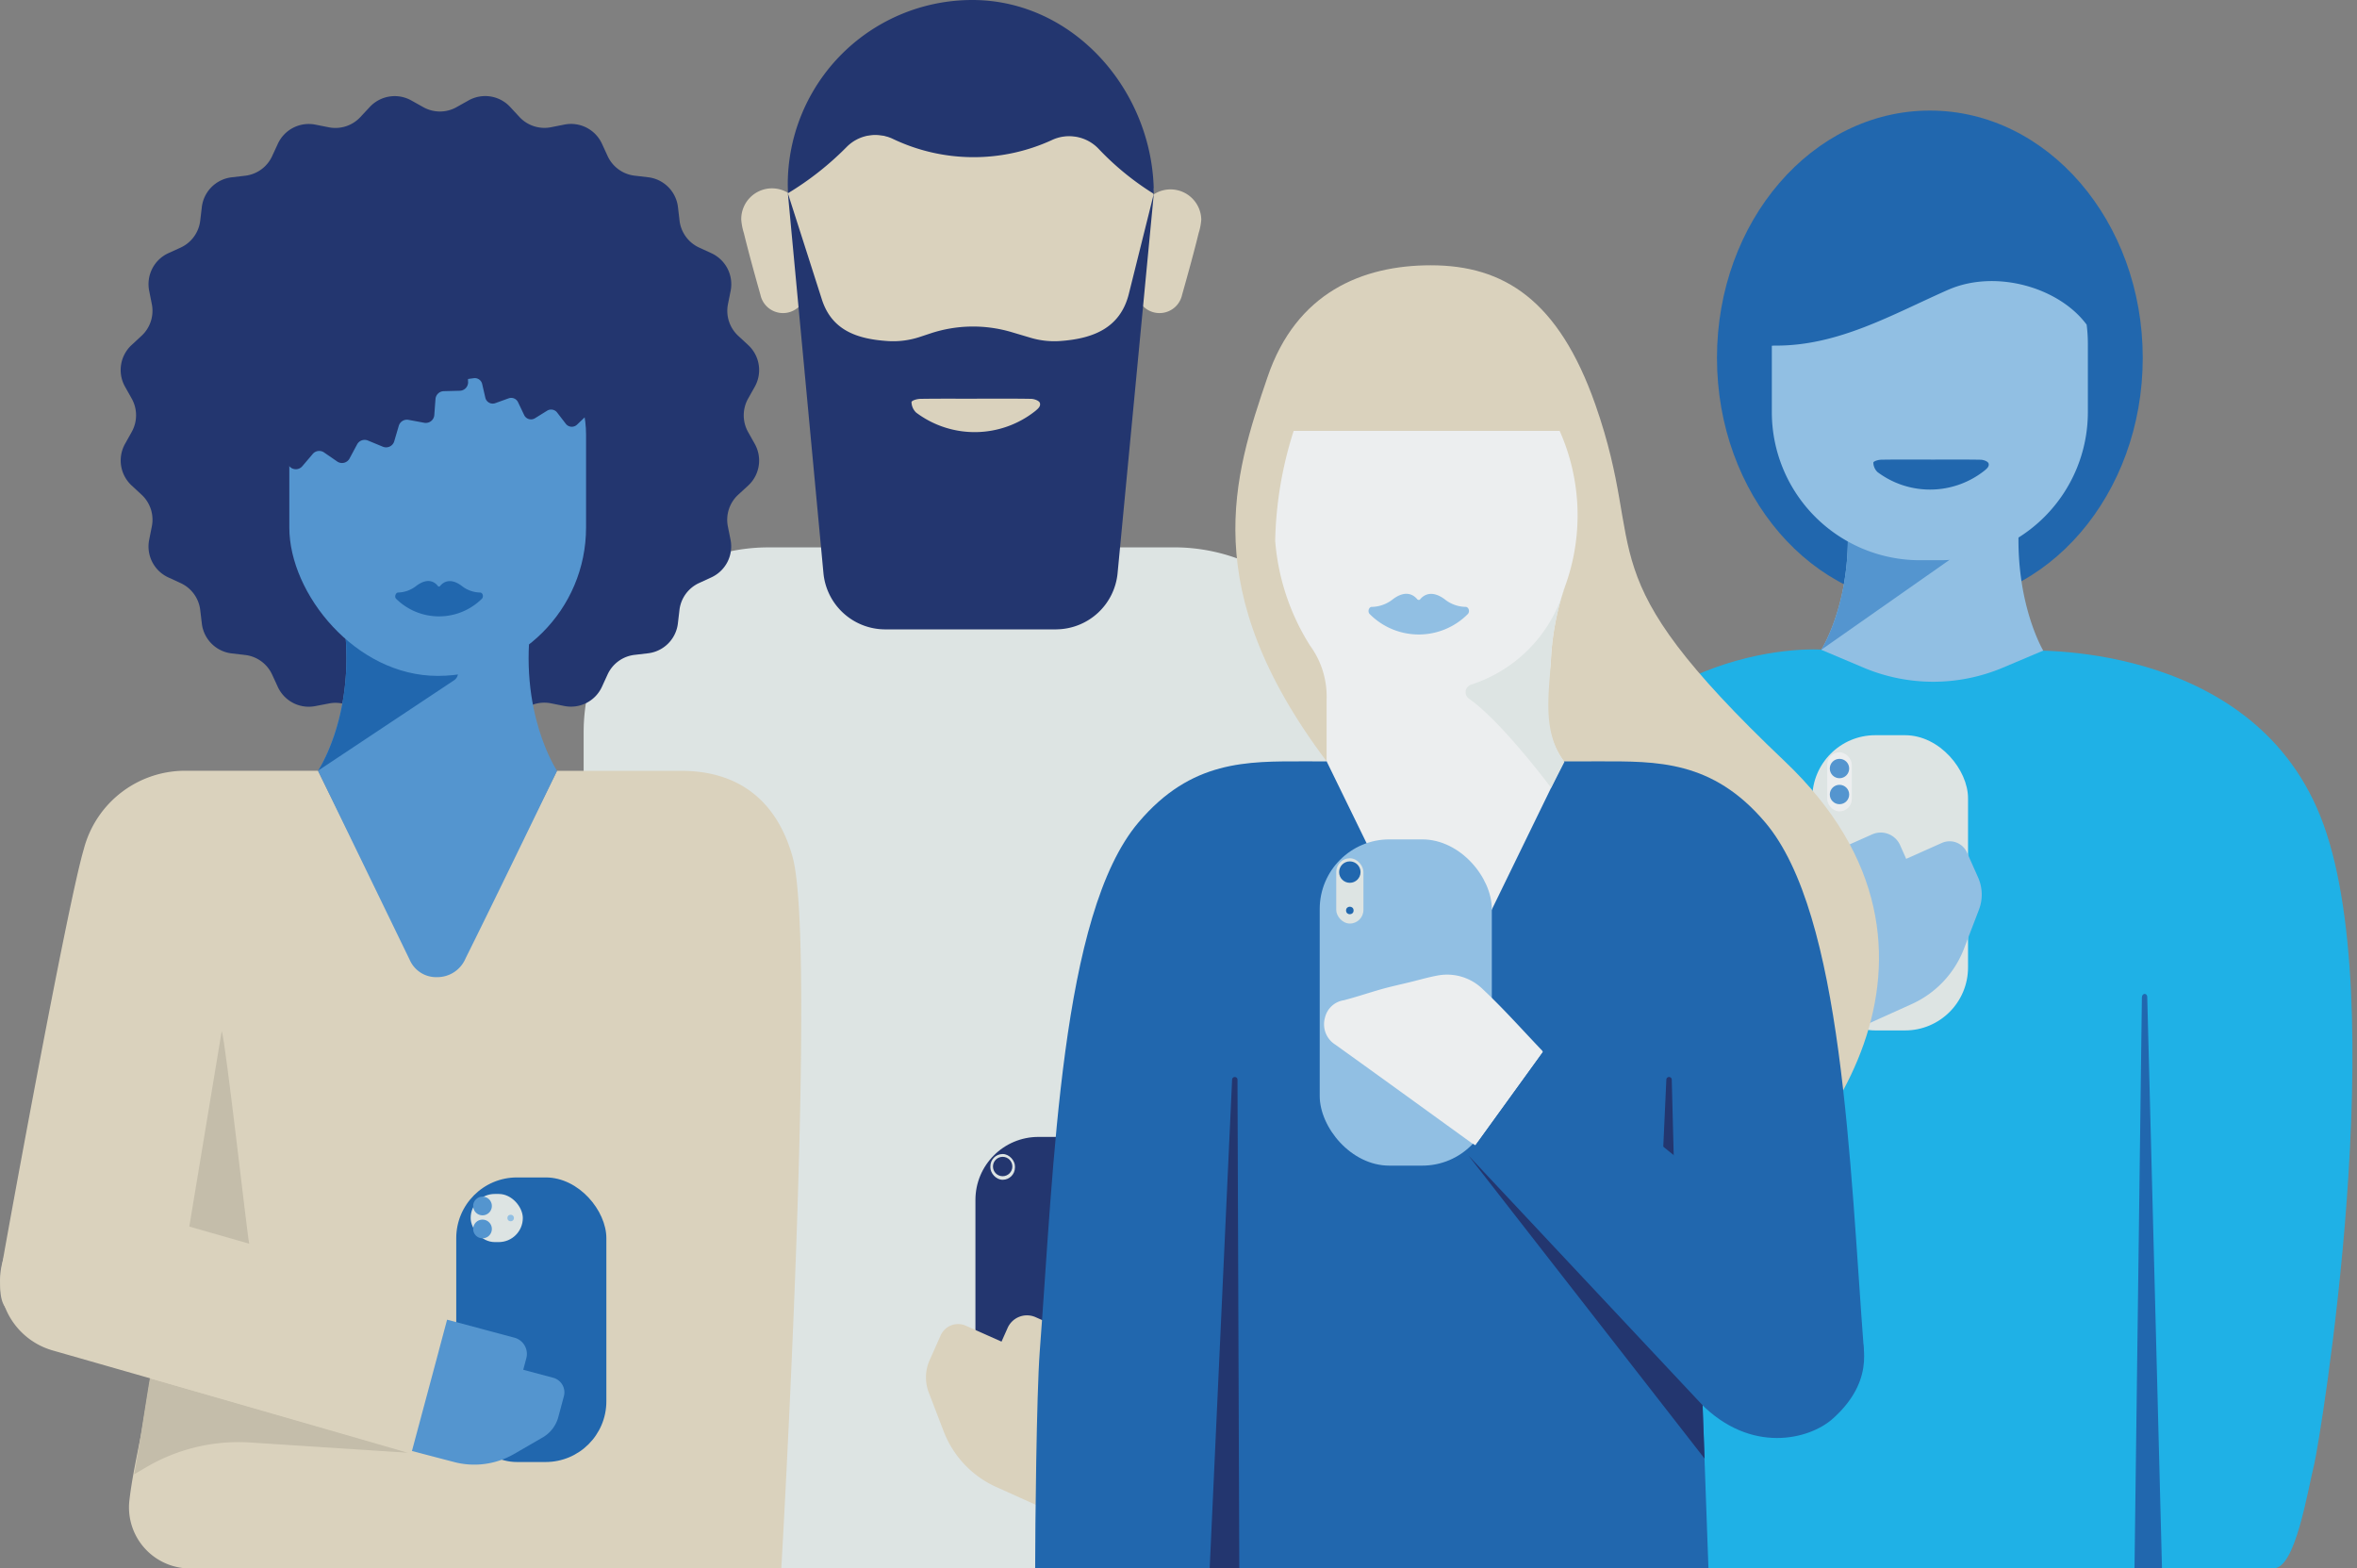<svg xmlns="http://www.w3.org/2000/svg" xmlns:xlink="http://www.w3.org/1999/xlink" width="260" height="173" viewBox="0 0 260 173"><rect x="0" y="0" width="260" height="173" fill="#808080" stroke="none"/><defs><style>.a{clip-path:url(#b);}.b{fill:#dde4e3;}.c{fill:#dad2bd;}.d{fill:#23366f;}.e{fill:#1fb1e6;}.f{fill:#2167ae;}.g{fill:#91bfe3;}.h{fill:#5495cf;}.i{fill:#eceeef;}.j{fill:#c4bdaa;}.k{fill:rgba(255,255,255,0);}</style><clipPath id="b"><rect width="260" height="173"/></clipPath></defs><g id="a" class="a"><rect class="k" width="260" height="173"/><g transform="translate(64.382)"><path class="b" d="M198.029,166.03h44.785A20.378,20.378,0,0,1,263.181,186.4v92.236H177.662V186.4a20.378,20.378,0,0,1,20.367-20.367Z" transform="translate(-177.662 -105.656)"/><g transform="translate(17.385)"><g transform="translate(0 20.833)"><path class="c" d="M232.257,60.683a3.393,3.393,0,1,0-6.785,0,6.648,6.648,0,0,0,.295,1.505c.44,1.822,1.131,4.345,1.822,6.789a2.545,2.545,0,0,0,4.684.756c-.022-3.789-.011-9.051-.011-9.051Z" transform="translate(-225.472 -57.29)"/><path class="c" d="M346.337,60.683a3.393,3.393,0,0,1,6.785,0,6.646,6.646,0,0,1-.295,1.505c-.44,1.822-1.131,4.345-1.822,6.789a2.545,2.545,0,0,1-4.684.756c.022-3.789.011-9.051.011-9.051Z" transform="translate(-302.377 -57.29)"/></g><path class="c" d="M277.862,43.993c-2.349-.967-2.175-.7-4.105-2.033a6.067,6.067,0,0,0-5.134-.633,29.46,29.46,0,0,1-17.527-.091,6.042,6.042,0,0,0-5.134.633,28.757,28.757,0,0,1-5.8,3.4l-.542,2.076,1.324,11.284c0,7.7,7.665,13.938,18.905,13.938s18.905-6.24,18.905-13.938l1.222-11.749L277.862,44v0Z" transform="translate(-234.477 -26.051)"/><path class="d" d="M246.044,16.247a4.461,4.461,0,0,1,5.134-.927,20.681,20.681,0,0,0,17.527.135,4.477,4.477,0,0,1,5.134.927,30.687,30.687,0,0,0,6.12,5h0C279.967,10.138,271.193.011,259.953,0a20.354,20.354,0,0,0-20.371,20.338v.033l.018.945a33.181,33.181,0,0,0,6.447-5.073l0,0Z" transform="translate(-234.451 0)"/><path class="d" d="M269.219,106.725H250.3a6.852,6.852,0,0,1-6.767-6.247L239.612,58.62l3.735,11.662c1.087,3.473,3.927,4.429,7.331,4.644a9.343,9.343,0,0,0,3.48-.455l1.211-.4a14.937,14.937,0,0,1,8.931-.131l2.058.611a9.148,9.148,0,0,0,3.244.371c3.662-.251,6.673-1.418,7.622-5.2l2.756-11.047L275.986,100.5a6.848,6.848,0,0,1-6.764,6.222Z" transform="translate(-234.47 -37.304)"/><path class="c" d="M284.136,120.926c-2.015,0-4.029-.015-6.044.015-.338,0-.905.145-1,.338a1.644,1.644,0,0,0,.513,1.178,10.759,10.759,0,0,0,13.16-.189c.258-.225.6-.487.491-.862-.069-.265-.625-.458-.964-.465-2.051-.036-4.1-.018-6.149-.018Z" transform="translate(-258.311 -76.948)"/></g><g transform="translate(37.76 125.403)"><g transform="translate(5.458)"><rect class="d" width="17.182" height="32.563" rx="6.95"/><g transform="translate(1.647 1.887)"><rect class="b" width="2.713" height="2.84" rx="1.356"/><circle class="d" cx="1.069" cy="1.069" r="1.069" transform="translate(0.287 0.309)"/></g></g><path class="c" d="M300.608,407.263l-5.84,13.138-5.484-2.473a11.058,11.058,0,0,1-5.825-6.142l-1.647-4.291a4.656,4.656,0,0,1,.095-3.564l1.222-2.742a2.1,2.1,0,0,1,2.771-1.062l3.938,1.756.673-1.513a2.337,2.337,0,0,1,3.084-1.185l8.854,3.945-1.844,4.138,0-.007Z" transform="translate(-281.502 -379.303)"/></g></g><g transform="translate(166.273 12.196)"><path class="e" d="M462.516,287.142c1.029,3.08,1.731,5.873,4.454,7.811,1.945,1.385,4.047,3.382,6.407,3.382h42.487c.233,0,.469.022.88,0h26.723c2.36,0,3.676-8.327,4.447-11.48.611-2.495,8.738-51.392.669-71.494-7.865-19.6-32.709-18.233-32.709-18.233s-14.524,1.105-21.236-.015c-3.331-.556-23.236-.109-32.7,20.738-6.6,14.542-.524,65.992.582,69.29Z" transform="translate(-458.906 -137.554)"/><path class="f" d="M649.162,364.849l.815-62.967c0-.454.505-.556.589-.116l1.629,63.083Z" transform="translate(-579.979 -204.051)"/><g transform="translate(23.126)"><ellipse class="f" cx="23.483" cy="27.28" rx="23.483" ry="27.28"/><path class="g" d="M576.226,150.9H556.743c1.494,10.382-2.611,16.8-2.611,16.8l4.669,1.971a19.766,19.766,0,0,0,15.367,0l4.451-1.88s-3.884-6.513-2.389-16.894Z" transform="translate(-542.63 -108.224)"/><path class="h" d="M556.994,157.46c.618,8.971-2.862,14.418-2.862,14.418l14.062-9.858a1,1,0,0,0-.262-1.742l-10.938-2.818Z" transform="translate(-542.63 -112.399)"/><path class="g" d="M558.582,86.228c5.214-2.3,12.229-.295,15.287,3.84a16.324,16.324,0,0,1,.135,2.08v7.564a16.338,16.338,0,0,1-16.338,16.338H555.48a16.338,16.338,0,0,1-16.338-16.338V92.395a3.468,3.468,0,0,1,.4-.018c6.942.036,12.88-3.433,19.036-6.149h0Z" transform="translate(-533.091 -66.453)"/><path class="f" d="M576.238,139.394c-1.807,0-3.618-.015-5.425.015-.3,0-.815.131-.9.305a1.485,1.485,0,0,0,.458,1.058,9.662,9.662,0,0,0,11.815-.171c.233-.2.538-.436.44-.771-.062-.236-.56-.411-.865-.418-1.84-.033-3.68-.015-5.52-.015v0Z" transform="translate(-552.664 -100.899)"/></g><g transform="translate(31.387 68.898)"><g transform="translate(2.251)"><rect class="b" width="17.182" height="32.563" rx="6.95"/><g transform="translate(1.647 1.887)"><rect class="i" width="2.713" height="6.513" rx="1.356"/><circle class="h" cx="1.069" cy="1.069" r="1.069" transform="translate(0.287 0.72)"/><circle class="h" cx="1.069" cy="1.069" r="1.069" transform="translate(0.287 3.585)"/></g></g><path class="g" d="M547.062,260.823l5.84,13.138,5.484-2.473a11.058,11.058,0,0,0,5.825-6.142l1.647-4.291a4.657,4.657,0,0,0-.094-3.564l-1.222-2.742a2.1,2.1,0,0,0-2.771-1.062l-3.938,1.756-.673-1.513a2.337,2.337,0,0,0-3.084-1.185l-8.854,3.945,1.844,4.138Z" transform="translate(-545.222 -241.805)"/></g></g><g transform="translate(114.191 29.262)"><path class="c" d="M411.657,160.357l17.458,26.163c10.709-6.433,29.7-30.138,7.375-51.334s-14.934-22.36-20.894-39.345c-4.058-11.549-10.1-15.371-18.149-15.371-7.574,0-14.851,3.015-18.014,12.324-3.753,10.993-7.8,23.367,6.516,42.392l25.709,25.171h0Z" transform="translate(-353.802 -80.47)"/><path class="i" d="M390,130.71h29.345a22.9,22.9,0,0,1,.571,17.207,29.272,29.272,0,0,0-1.549,8.418c-.531,4.011-.873,7.727,1.5,10.894H393.635v-6.851a9.515,9.515,0,0,0-1.818-5.978,25.31,25.31,0,0,1-3.854-11.582A42.4,42.4,0,0,1,390,130.714v0Z" transform="translate(-361.489 -112.441)"/><path class="g" d="M416.645,181.562a3.851,3.851,0,0,0,2.342-.858c1.447-1.076,2.305-.422,2.662,0a.217.217,0,0,0,.305.047A.291.291,0,0,0,422,180.7c.338-.4,1.2-1.062,2.662,0a3.762,3.762,0,0,0,2.324.858c.338,0,.505.487.269.775a7.624,7.624,0,0,1-10.785.073c-.025-.025-.051-.047-.073-.073-.236-.269-.069-.775.251-.775Z" transform="translate(-379.514 -143.882)"/><path class="f" d="M406.587,296.045c-1.567-20.589-2.324-48.269-10.895-58.371-5.825-6.887-11.989-6.734-18.269-6.734l-16.3.029-16.3-.029c-6.28,0-12.444-.153-18.265,6.734-8.571,10.1-9.327,37.782-10.894,58.371-.353,4.713-.505,19.382-.505,23.913H389.43l-.8-22.2c0-4.527,18.309,3,17.956-1.709Z" transform="translate(-315.162 -176.224)"/><path class="d" d="M502.892,356.68l1.36-29.7a.3.3,0,0,1,.593,0l.771,29.676-2.716.022Z" transform="translate(-434.627 -237.194)"/><path class="d" d="M371.367,380.909l-.2-53.927a.3.3,0,0,0-.593,0L368.1,380.909Z" transform="translate(-348.851 -237.194)"/><path class="i" d="M429.747,223.158,421.3,240.5a4.993,4.993,0,0,1-8.971.6l-8.764-17.953,11.007-4.451,15.225,4.52" transform="translate(-371.417 -168.435)"/><path class="b" d="M455.167,200.18s-5.389-7.244-9.044-9.818a.877.877,0,0,1-.24-1.215.9.9,0,0,1,.476-.353,15.721,15.721,0,0,0,10.32-10.774,29.272,29.272,0,0,0-1.549,8.418c-.262,3.738-.873,7.727,1.5,10.894l-1.462,2.847Z" transform="translate(-398.255 -142.548)"/></g><g transform="translate(145.578 92.585)"><rect class="g" width="18.985" height="35.985" rx="7.68"/><g transform="translate(1.822 2.084)"><rect class="b" width="3" height="7.2" rx="1.5"/><circle class="f" cx="1.182" cy="1.182" r="1.182" transform="translate(0.316 0.342)"/><circle class="f" cx="0.415" cy="0.415" r="0.415" transform="translate(1.084 5.342)"/></g></g><g transform="translate(146.069 107.494)"><path class="i" d="M427.027,304.159l-7.44,10.287c-.182-.113-.356-.207-.516-.32-4.978-3.6-9.949-7.207-14.942-10.785a2.649,2.649,0,0,1-1.138-2.989,2.516,2.516,0,0,1,2.105-1.913c1.407-.367,2.785-.84,4.185-1.233,1.015-.284,2.047-.505,3.073-.756,1.084-.262,2.156-.585,3.255-.767a5.634,5.634,0,0,1,4.829,1.582c2.273,2.131,4.345,4.473,6.5,6.727a.987.987,0,0,1,.087.164v0Z" transform="translate(-402.899 -295.61)"/><path class="f" d="M454.96,318.6l30.76,24.873s9.48,8.316,1.051,15.782c-2.553,2.258-8.982,3.927-14.556-1.724l-25.633-27.342,8.382-11.589h0Z" transform="translate(-430.698 -310.24)"/></g><path class="d" d="M472.422,378.033l-25.84-27.563,26.062,33.447Z" transform="translate(-284.607 -223.027)"/><g transform="translate(0 10.596)"><path class="c" d="M17.762,293.974c-12.029-3.229-19.211,4.789-17.4-6.134.349-2.095,7.091-39.182,8.942-45.425a11.553,11.553,0,0,1,11.484-8.622H35.136l10.1,20.44a3.183,3.183,0,0,0,3.047,1.92,3.38,3.38,0,0,0,3.116-2.069q5.051-10.1,10.1-20.287H75.19c6.415,0,10.574,3.367,12.291,9.48,2.738,9.9-1.24,78.476-1.24,78.476s-47.283,0-65.785,0a6.736,6.736,0,0,1-6.149-7.273c.011-.113.022-.225.036-.338.3-2.509.876-5.051,1.331-7.44l2.087-12.72v0Z" transform="translate(-0.055 -159.371)"/><path class="j" d="M57.424,334.3,61,312.73c.422,1.095,2.836,22.756,3.036,23.465L57.424,334.3Z" transform="translate(-36.542 -209.606)"/><path class="j" d="M70.872,426.281l-28.44-8.211c-.538,3.149-1.149,7.444-1.738,10.593l1.338-.785A20.118,20.118,0,0,1,53.5,425.154Z" transform="translate(-25.896 -276.641)"/><path class="c" d="M46.666,394.36,5.8,382.672A8,8,0,0,1,.31,372.789c1.215-4.244,3.891-6.393,8.138-5.178L49.317,379.3c4.244,1.215-1.916,15.273-2.651,15.062Z" transform="translate(0 -244.316)"/><g transform="translate(50.328 119.276)"><rect class="f" width="16.56" height="31.389" rx="6.7"/><rect class="b" width="5.753" height="5.309" rx="2.655" transform="translate(1.592 1.822)"/><circle class="h" cx="1.033" cy="1.033" r="1.033" transform="translate(1.865 2.116)"/><circle class="h" cx="1.033" cy="1.033" r="1.033" transform="translate(1.865 4.651)"/><circle class="g" cx="0.36" cy="0.36" r="0.36" transform="translate(5.643 4.116)"/></g><path class="h" d="M127.916,403.773l-2.953,11.011,4.615,1.207a8.776,8.776,0,0,0,6.655-.88l3.156-1.825a3.707,3.707,0,0,0,1.72-2.244l.615-2.3a1.664,1.664,0,0,0-1.178-2.036l-3.305-.884.338-1.269a1.853,1.853,0,0,0-1.313-2.269l-7.425-1.985-.927,3.469,0,0Z" transform="translate(-79.522 -265.333)"/><path class="d" d="M73.667,30.354l1.311-.733a3.756,3.756,0,0,1,4.595.719l1.019,1.1a3.763,3.763,0,0,0,3.494,1.134l1.472-.292A3.756,3.756,0,0,1,89.7,34.4l.628,1.364A3.756,3.756,0,0,0,93.3,37.918l1.491.175a3.758,3.758,0,0,1,3.291,3.291l.175,1.491a3.76,3.76,0,0,0,2.157,2.972l1.364.628a3.76,3.76,0,0,1,2.114,4.146l-.295,1.474a3.758,3.758,0,0,0,1.136,3.492l1.1,1.019a3.758,3.758,0,0,1,.719,4.6l-.736,1.309a3.768,3.768,0,0,0,0,3.674l.736,1.311a3.756,3.756,0,0,1-.719,4.595l-1.11,1.019a3.76,3.76,0,0,0-1.136,3.494l.295,1.472a3.758,3.758,0,0,1-2.114,4.146l-1.364.628a3.76,3.76,0,0,0-2.157,2.972l-.175,1.491A3.758,3.758,0,0,1,94.784,90.6l-1.491.175a3.756,3.756,0,0,0-2.972,2.157L89.694,94.3a3.758,3.758,0,0,1-4.146,2.114l-1.472-.295a3.758,3.758,0,0,0-3.494,1.136l-1.019,1.1a3.756,3.756,0,0,1-4.595.719l-1.3-.717a3.751,3.751,0,0,0-3.672,0l-1.311.736a3.758,3.758,0,0,1-4.6-.719l-1.019-1.1a3.751,3.751,0,0,0-3.492-1.136l-1.488.285a3.756,3.756,0,0,1-4.144-2.114l-.63-1.364a3.751,3.751,0,0,0-2.97-2.157l-1.493-.175a3.753,3.753,0,0,1-3.288-3.291l-.177-1.491a3.756,3.756,0,0,0-2.157-2.972l-1.364-.628a3.756,3.756,0,0,1-2.112-4.146l.292-1.472a3.753,3.753,0,0,0-1.131-3.506l-1.1-1.019a3.756,3.756,0,0,1-.719-4.595l.733-1.311a3.756,3.756,0,0,0,0-3.674L37.091,61.2a3.758,3.758,0,0,1,.719-4.6l1.1-1.019a3.751,3.751,0,0,0,1.134-3.492l-.292-1.474a3.758,3.758,0,0,1,2.112-4.146l1.361-.618a3.756,3.756,0,0,0,2.157-2.972l.177-1.491A3.753,3.753,0,0,1,48.851,38.1l1.493-.175a3.751,3.751,0,0,0,2.97-2.157l.63-1.364a3.753,3.753,0,0,1,4.144-2.114l1.474.292a3.756,3.756,0,0,0,3.492-1.134l1.026-1.1a3.758,3.758,0,0,1,4.6-.719l1.311.733a3.751,3.751,0,0,0,3.679-.007Z" transform="translate(-23.296 -29.138)"/><path class="h" d="M120.054,187.139H99.26c1.6,10.451-2.786,16.967-2.786,16.967l12.232,1.831,2.679-.039,11.455-1.788S118.459,197.59,120.054,187.139Z" transform="translate(-61.393 -129.684)"/><path class="f" d="M99.545,193.71c.658,9.03-3.054,14.566-3.054,14.566L111.5,198.3a.982.982,0,0,0-.28-1.755L99.545,193.71Z" transform="translate(-61.403 -133.866)"/><rect class="h" width="32.732" height="43.003" rx="16.366" transform="translate(31.915 20.952)"/><path class="d" d="M96.744,86.714V95.2a.939.939,0,0,1-.906,1.067l-1.769.046a.94.94,0,0,0-.913.87l-.132,1.764a.94.94,0,0,1-1.107.853l-1.74-.324a.937.937,0,0,0-1.071.661l-.5,1.7a.937.937,0,0,1-1.261.6l-1.635-.676a.942.942,0,0,0-1.2.422l-.836,1.558a.94.94,0,0,1-1.359.331l-1.452-1a.937.937,0,0,0-1.249.168l-1.148,1.349a.937.937,0,0,1-1.4.038l-1.218-1.282a.937.937,0,0,0-1.256-.1l-1.4,1.079a.939.939,0,0,1-1.376-.24l-.925-.733L82.665,84.174l13.81-.626.268,3.166Z" transform="translate(-45.117 -63.763)"/><path class="d" d="M154.1,77.862c-.376-.2-3.077-.134-3.317.221l-.884,1.3a.834.834,0,0,1-1.159.219.82.82,0,0,1-.07-.054l-1.2-1.021a.832.832,0,0,0-1.117.034l-1.134,1.086a.837.837,0,0,1-1.239-.093l-.959-1.246a.834.834,0,0,0-1.1-.2l-1.335.827a.832.832,0,0,1-1.2-.348l-.676-1.416a.834.834,0,0,0-1.035-.427l-1.476.532a.834.834,0,0,1-1.093-.59l-.355-1.532a.834.834,0,0,0-.925-.63l-1.555.211a.832.832,0,0,1-.944-.8l-.043-1.57a.837.837,0,0,0-.772-.81l-1.565-.115a.834.834,0,0,1-.771-.892.843.843,0,0,1,.012-.09l-.014-18.9" transform="translate(-81.566 -43.404)"/><path class="h" d="M96.473,233.8l10.108,20.842a3.185,3.185,0,0,0,3.049,1.921,3.382,3.382,0,0,0,3.118-2.07c3.369-6.759,10.092-20.69,10.092-20.69l-26.367,0Z" transform="translate(-61.392 -159.379)"/><path class="f" d="M120.206,177.507a3.375,3.375,0,0,0,2.036-.756c1.28-.942,2.022-.371,2.324,0a.166.166,0,0,0,.225.076.172.172,0,0,0,.076-.076c.3-.353,1.062-.927,2.324,0a3.367,3.367,0,0,0,2.055.756c.287,0,.422.422.218.673a6.734,6.734,0,0,1-9.494,0c-.2-.251,0-.673.236-.673" transform="translate(-76.292 -122.747)"/></g></g></svg>